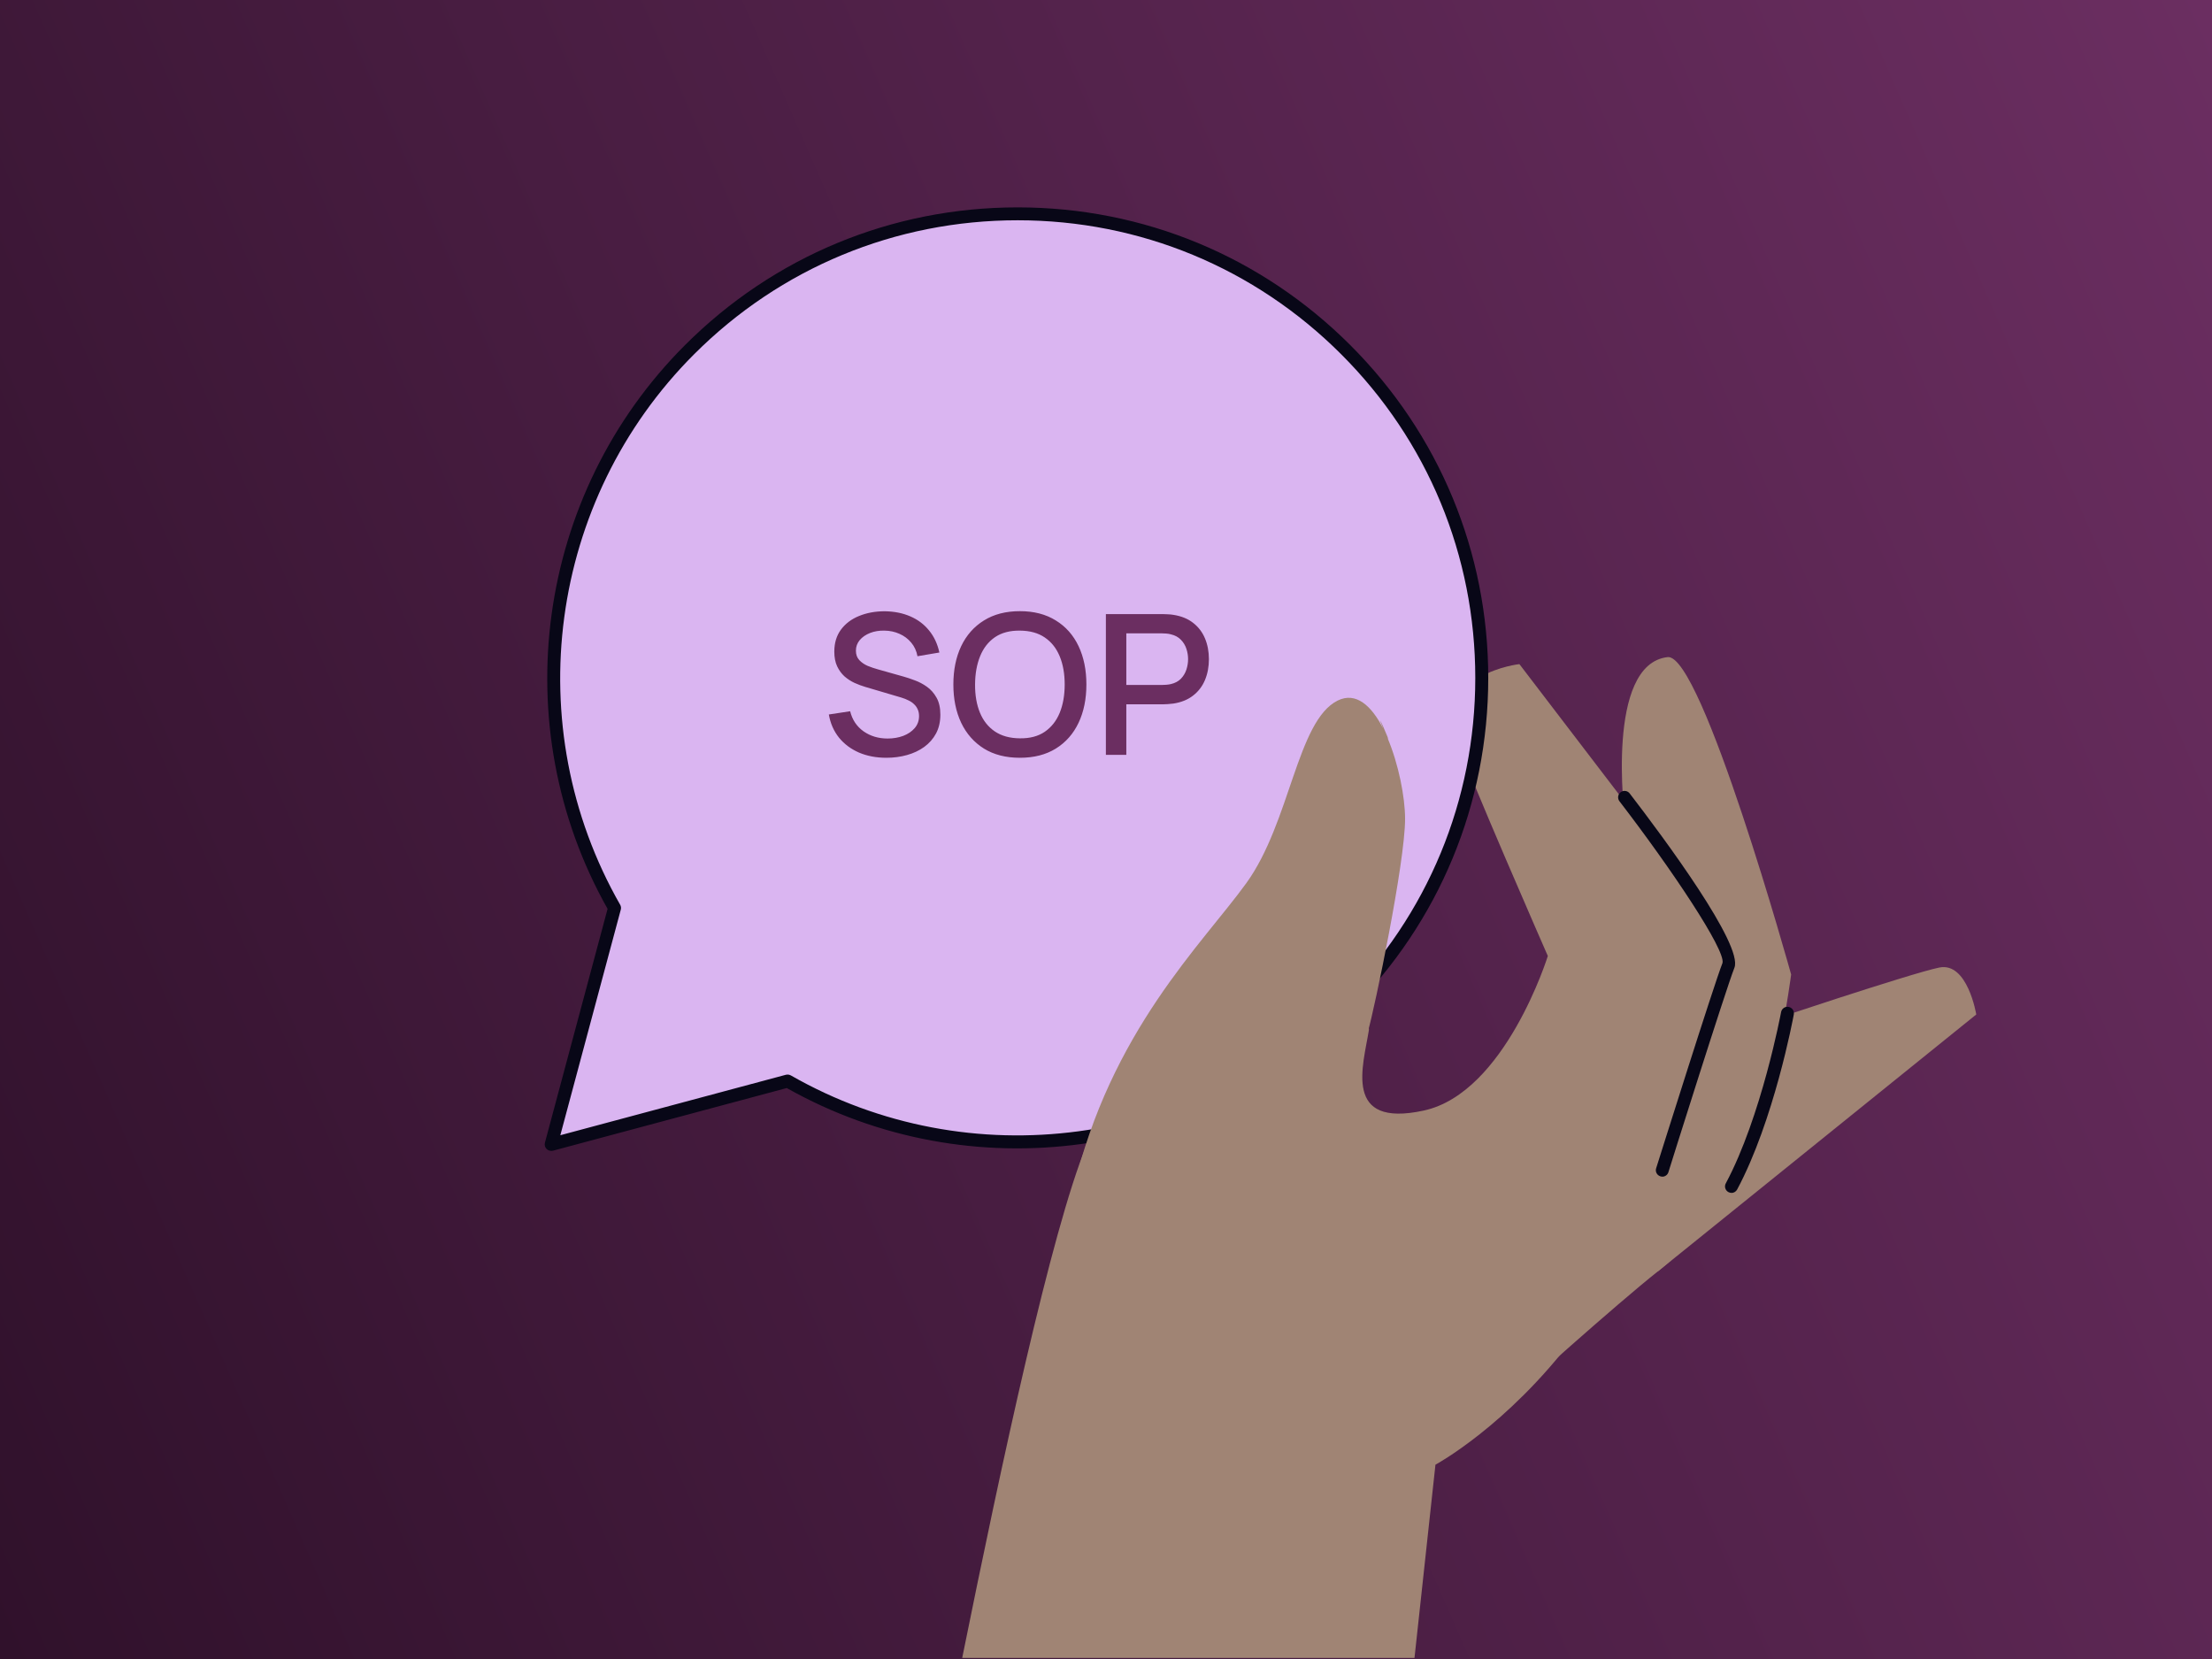 <svg width="800" height="600" viewBox="0 0 800 600" fill="none" xmlns="http://www.w3.org/2000/svg">
<rect width="800" height="600" fill="url(#paint0_linear_620_16913)"/>
<path d="M599.645 459.774L714.743 366.897C714.743 366.897 711.619 347.846 701.382 349.922C691.145 351.997 636.254 370.395 636.254 370.395C636.254 370.395 589.431 461.849 599.645 459.774Z" fill="#A08474"/>
<path d="M603.116 237.647C615.498 236.247 647.794 352.442 647.794 352.442C647.794 352.442 641.848 397.26 632.917 414.376C623.987 431.491 615.242 447.418 599.665 459.753C584.088 472.088 547.922 504.641 547.922 504.641L584.321 347.196L587.632 295.779C587.632 295.779 580.475 240.188 603.14 237.647H603.116Z" fill="#A08474"/>
<path d="M626.204 431.419C625.831 431.419 625.458 431.325 625.108 431.139C623.966 430.533 623.546 429.11 624.152 427.991C637.07 403.833 644.089 366.407 644.159 366.034C644.392 364.775 645.605 363.912 646.887 364.169C648.146 364.402 648.987 365.614 648.753 366.897C648.474 368.459 641.548 405.372 628.257 430.206C627.837 430.999 627.02 431.442 626.204 431.442V431.419Z" fill="#080717"/>
<path d="M511.571 599.614L519.149 529.729C519.149 529.729 545.032 515.784 569.353 483.512C577.468 472.762 585.397 459.961 592.112 444.944C606.383 413.161 615.943 386.881 621.796 369.183C626.763 354.119 623.942 337.563 614.311 324.971L549.51 240.186C549.51 240.186 519.615 243.427 526.891 267.491C530.062 277.938 559.792 345.748 559.792 345.748C559.792 345.748 544.426 395.229 514.951 401.641C485.477 408.054 493.032 385.412 495.084 372.494C496.483 363.703 415.289 359.669 392.927 414.233C380.218 445.27 362.17 529.496 347.992 599.614H511.571Z" fill="#A08474"/>
<path d="M601.186 425.545C600.952 425.545 600.72 425.521 600.486 425.428C599.251 425.032 598.575 423.726 598.971 422.513C599.834 419.808 619.864 356.103 622.966 348.268C624.155 343.627 604.544 314.293 585.703 289.786C584.91 288.76 585.119 287.291 586.122 286.521C587.148 285.728 588.617 285.938 589.386 286.941C601.862 303.17 630.52 341.785 627.279 349.993C624.224 357.665 603.588 423.26 603.401 423.936C603.098 424.938 602.165 425.568 601.186 425.568V425.545Z" fill="#080717"/>
<path d="M486.733 126.511C421.186 60.963 314.901 60.963 249.354 126.511C194.649 181.216 185.625 264.299 222.258 328.4L222.117 328.96L199.359 413.909L284.308 391.15L284.867 391.01C348.969 427.643 432.029 418.619 486.757 363.914C552.305 298.367 552.305 192.082 486.757 126.534L486.733 126.511Z" fill="#DAB5F1"/>
<path d="M199.337 416.216C198.731 416.216 198.125 415.983 197.682 415.54C197.099 414.957 196.866 414.094 197.076 413.278L219.741 328.703C182.385 262.432 193.811 178.743 247.7 124.854C279.832 92.699 322.574 75 368.045 75C413.516 75 456.236 92.699 488.392 124.854C520.524 156.987 538.246 199.729 538.246 245.2C538.246 290.671 520.547 333.39 488.392 365.546C434.503 419.434 350.813 430.86 284.542 393.504L199.967 416.17C199.757 416.216 199.571 416.24 199.361 416.24L199.337 416.216ZM284.846 388.631C285.243 388.631 285.639 388.724 286.012 388.934C350.58 425.847 432.45 414.84 485.079 362.211C516.349 330.941 533.558 289.388 533.558 245.177C533.558 200.965 516.349 159.389 485.079 128.142C453.81 96.873 412.257 79.664 368.045 79.664C323.834 79.664 282.257 96.873 251.011 128.142C198.381 180.772 187.399 262.642 224.288 327.211C224.591 327.747 224.685 328.376 224.522 328.959L202.649 410.573L284.239 388.701C284.449 388.654 284.636 388.631 284.846 388.631Z" fill="#080717"/>
<path d="M494.734 373.078C497.182 364.52 508.166 312.007 508.166 296.127C508.166 288.386 505.834 276.307 501.776 266.793C503.572 270.151 496.646 254.388 500.237 263.482C496.063 255.297 490.42 250.051 483.751 253.385C469.084 260.707 466.659 297.363 450.779 319.353C434.899 341.342 401.531 373.031 388.1 430.441C384.392 446.32 385.464 476.121 383.062 509.42C395.771 524.32 410.346 532.784 425.829 532.784C465.563 532.784 492.31 381.635 494.758 373.101L494.734 373.078Z" fill="#A08474"/>
<path d="M320.58 274.06C316.927 274.06 313.628 273.436 310.682 272.187C307.76 270.914 305.344 269.112 303.435 266.779C301.55 264.422 300.325 261.629 299.759 258.401L307.465 257.234C308.243 260.345 309.869 262.772 312.343 264.516C314.818 266.237 317.704 267.097 321.004 267.097C323.054 267.097 324.939 266.779 326.66 266.142C328.38 265.482 329.758 264.552 330.795 263.35C331.856 262.124 332.386 260.663 332.386 258.966C332.386 258.047 332.221 257.234 331.891 256.527C331.585 255.82 331.149 255.208 330.583 254.689C330.041 254.147 329.37 253.688 328.568 253.311C327.791 252.91 326.931 252.568 325.988 252.285L312.944 248.432C311.672 248.055 310.375 247.572 309.056 246.983C307.736 246.37 306.522 245.581 305.415 244.615C304.331 243.625 303.447 242.411 302.764 240.974C302.08 239.513 301.739 237.745 301.739 235.671C301.739 232.537 302.54 229.886 304.142 227.718C305.768 225.526 307.96 223.877 310.717 222.769C313.474 221.638 316.562 221.072 319.979 221.072C323.419 221.119 326.495 221.732 329.205 222.91C331.938 224.089 334.201 225.786 335.992 228.001C337.806 230.192 339.055 232.855 339.739 235.99L331.821 237.333C331.467 235.424 330.713 233.786 329.558 232.419C328.403 231.029 326.989 229.968 325.316 229.238C323.643 228.484 321.829 228.095 319.873 228.071C317.987 228.024 316.255 228.307 314.676 228.92C313.121 229.533 311.872 230.393 310.929 231.5C310.01 232.608 309.551 233.88 309.551 235.318C309.551 236.732 309.963 237.875 310.788 238.747C311.613 239.619 312.626 240.314 313.828 240.832C315.053 241.327 316.267 241.74 317.469 242.07L326.872 244.721C328.05 245.051 329.381 245.498 330.866 246.064C332.374 246.606 333.824 247.372 335.214 248.362C336.628 249.352 337.794 250.671 338.714 252.321C339.633 253.947 340.092 255.997 340.092 258.472C340.092 261.04 339.574 263.303 338.537 265.259C337.5 267.191 336.074 268.817 334.26 270.137C332.469 271.433 330.395 272.411 328.038 273.071C325.682 273.731 323.195 274.06 320.58 274.06ZM368.87 274.06C363.78 274.06 359.444 272.953 355.862 270.738C352.28 268.499 349.534 265.388 347.625 261.406C345.74 257.423 344.797 252.804 344.797 247.549C344.797 242.294 345.74 237.675 347.625 233.692C349.534 229.709 352.28 226.61 355.862 224.395C359.444 222.156 363.78 221.037 368.87 221.037C373.937 221.037 378.261 222.156 381.843 224.395C385.449 226.61 388.194 229.709 390.08 233.692C391.965 237.675 392.907 242.294 392.907 247.549C392.907 252.804 391.965 257.423 390.08 261.406C388.194 265.388 385.449 268.499 381.843 270.738C378.261 272.953 373.937 274.06 368.87 274.06ZM368.87 267.026C372.476 267.073 375.469 266.284 377.849 264.658C380.252 263.008 382.055 260.722 383.257 257.8C384.459 254.854 385.06 251.437 385.06 247.549C385.06 243.66 384.459 240.267 383.257 237.368C382.055 234.446 380.252 232.172 377.849 230.546C375.469 228.92 372.476 228.095 368.87 228.071C365.265 228.024 362.26 228.814 359.856 230.44C357.476 232.066 355.685 234.352 354.483 237.298C353.281 240.243 352.668 243.66 352.645 247.549C352.621 251.437 353.211 254.842 354.412 257.765C355.614 260.663 357.417 262.926 359.821 264.552C362.248 266.178 365.265 267.002 368.87 267.026ZM399.958 273V222.097H420.532C421.026 222.097 421.639 222.121 422.37 222.168C423.1 222.192 423.795 222.262 424.455 222.38C427.283 222.828 429.64 223.794 431.525 225.279C433.434 226.764 434.86 228.637 435.802 230.899C436.745 233.162 437.216 235.66 437.216 238.393C437.216 241.151 436.745 243.66 435.802 245.923C434.86 248.185 433.434 250.059 431.525 251.543C429.64 253.028 427.283 253.994 424.455 254.442C423.795 254.536 423.088 254.607 422.334 254.654C421.604 254.701 421.003 254.725 420.532 254.725H407.346V273H399.958ZM407.346 247.725H420.249C420.72 247.725 421.239 247.702 421.804 247.655C422.393 247.608 422.947 247.525 423.466 247.407C424.974 247.054 426.187 246.406 427.106 245.463C428.026 244.497 428.685 243.389 429.086 242.14C429.487 240.891 429.687 239.642 429.687 238.393C429.687 237.144 429.487 235.907 429.086 234.682C428.685 233.433 428.026 232.337 427.106 231.394C426.187 230.428 424.974 229.768 423.466 229.415C422.947 229.273 422.393 229.179 421.804 229.132C421.239 229.085 420.72 229.061 420.249 229.061H407.346V247.725Z" fill="#6B2E61"/>
<defs>
<linearGradient id="paint0_linear_620_16913" x1="800" y1="-2.71726e-05" x2="-91.619" y2="391.164" gradientUnits="userSpaceOnUse">
<stop stop-color="#6B2E61"/>
<stop offset="1" stop-color="#30112B"/>
</linearGradient>
</defs>
</svg>
